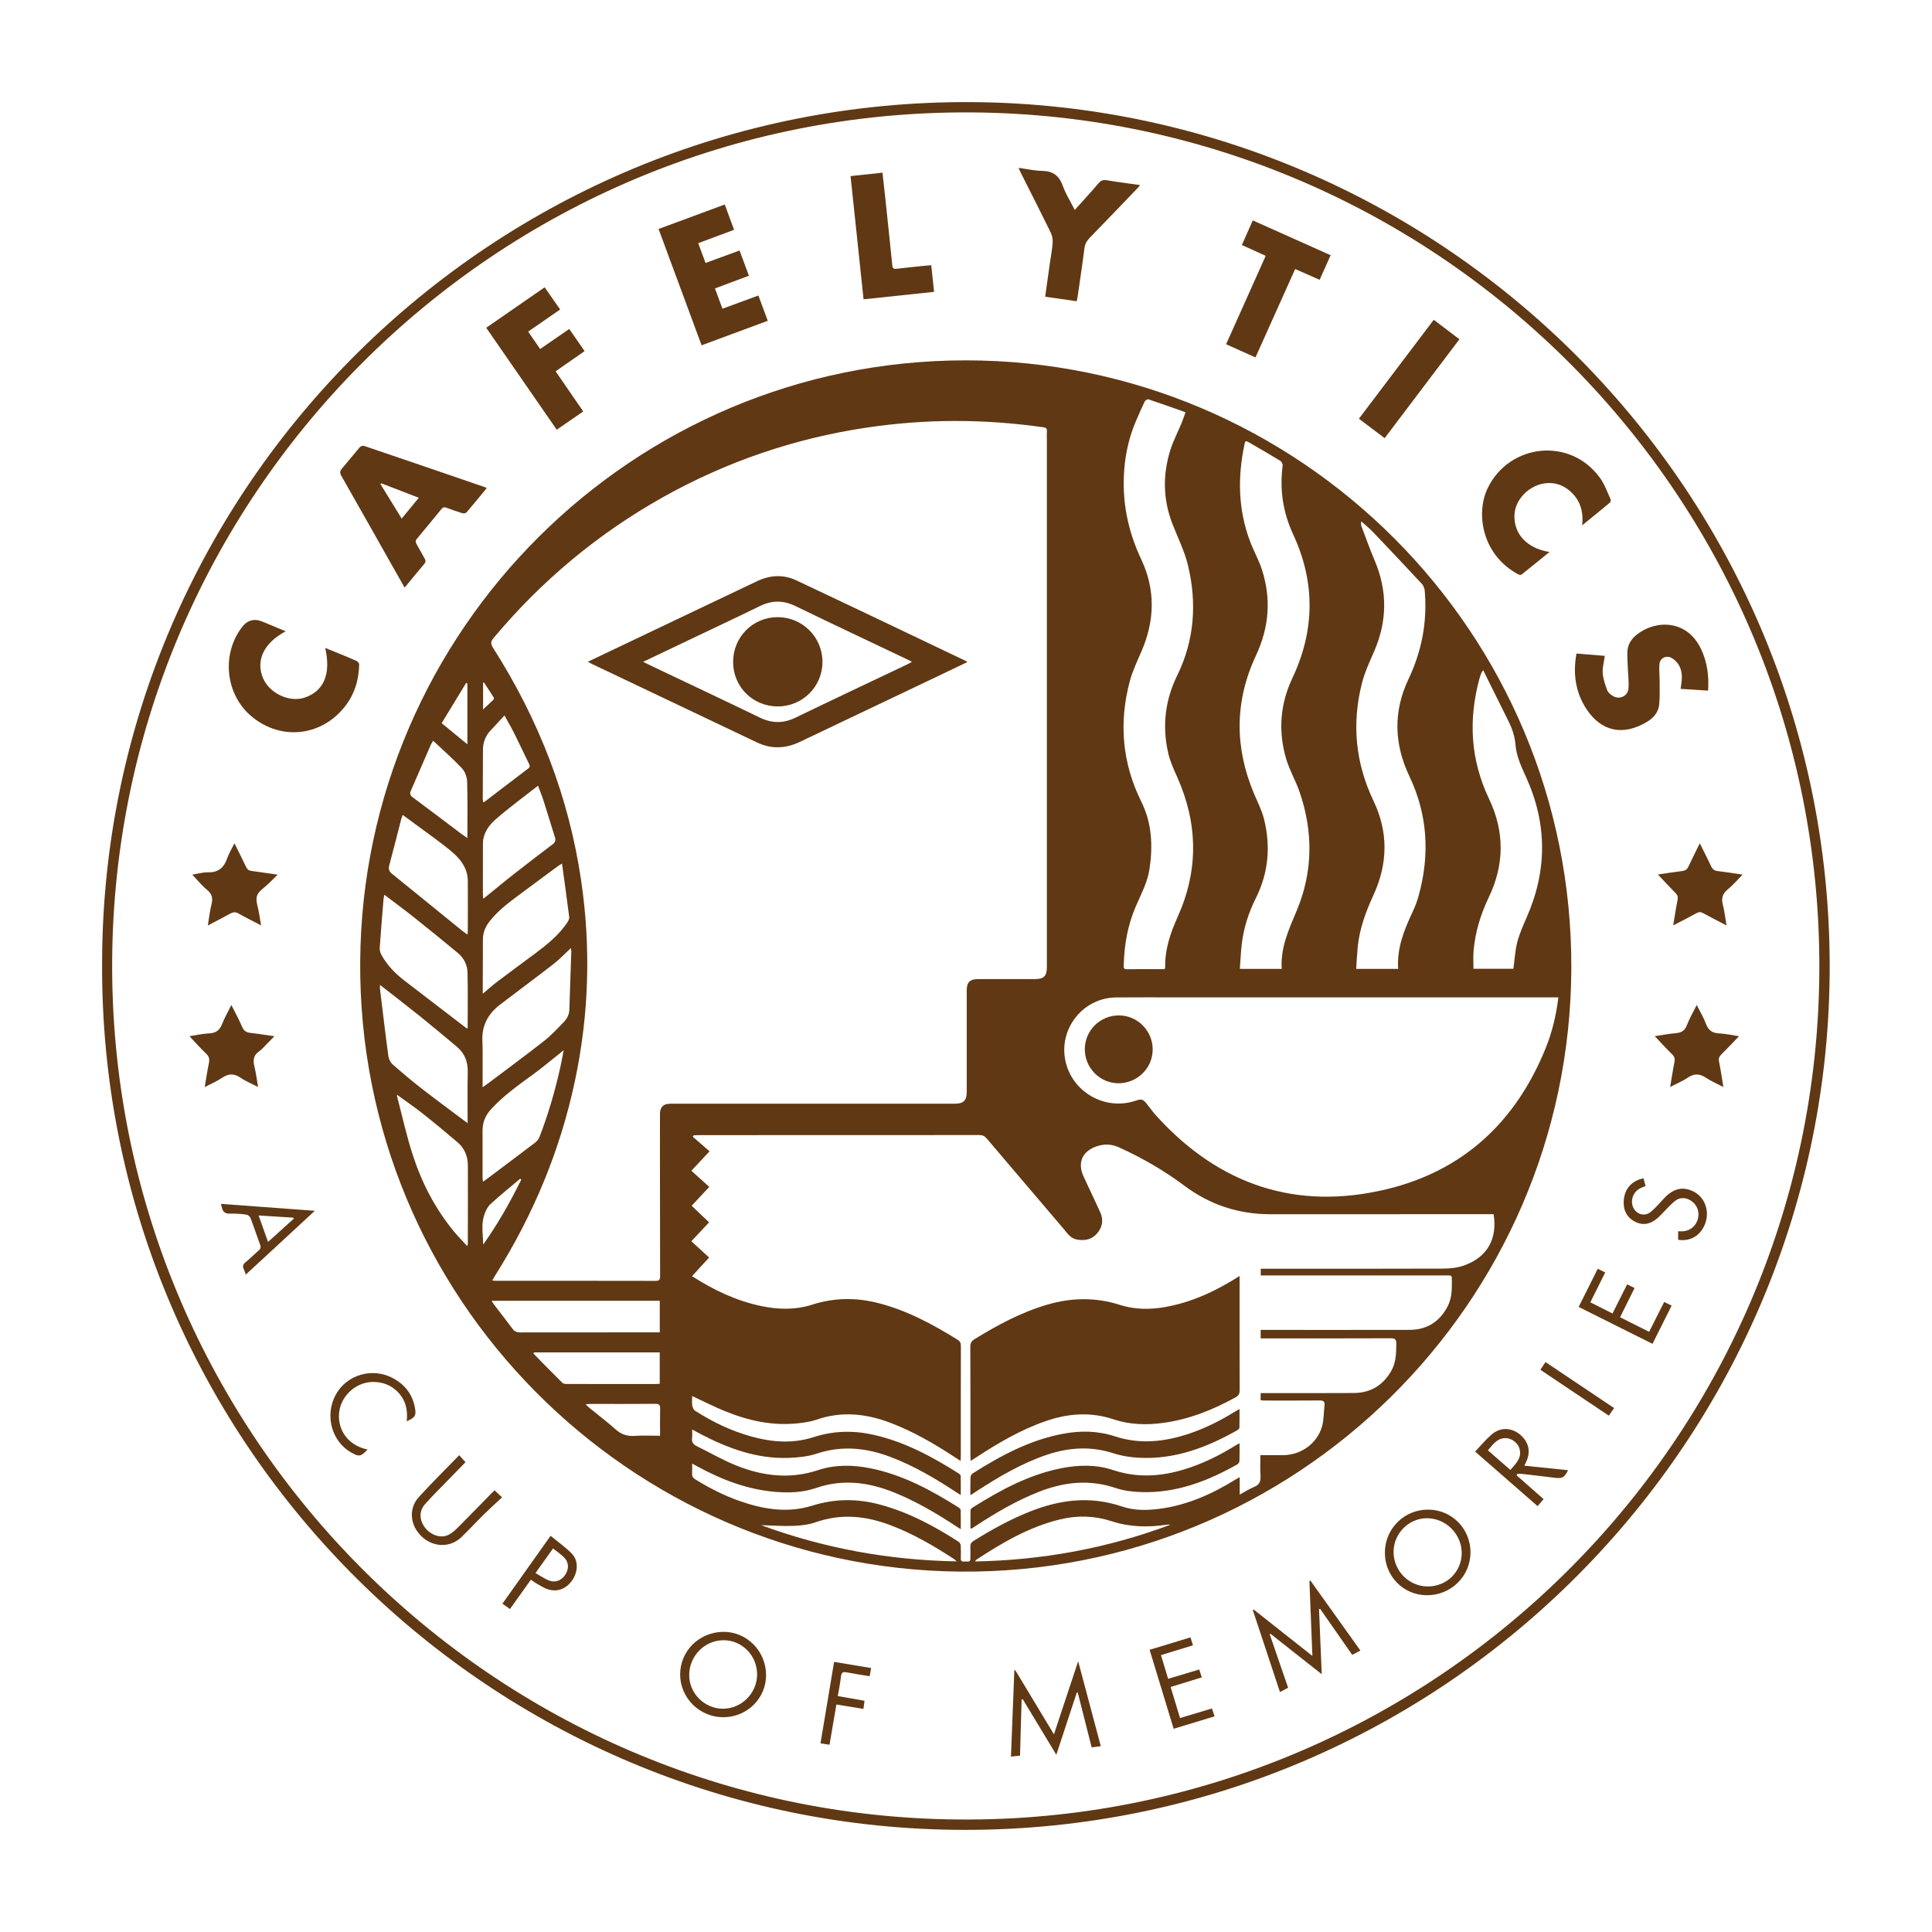 <svg width="48" height="48" viewBox="0 0 48 48" fill="none" xmlns="http://www.w3.org/2000/svg">
<g clip-path="url(#clip0_89_50703)">
<path d="M2.537 23.89C2.568 12.076 12.258 2.463 24.137 2.537C35.912 2.609 45.582 12.274 45.457 24.242C45.334 35.962 35.695 45.616 23.697 45.461C11.998 45.31 2.456 35.716 2.537 23.89ZM23.832 45.205C35.54 45.299 45.146 35.826 45.201 24.105C45.256 12.391 35.796 2.882 24.162 2.793C12.293 2.702 2.696 12.384 2.787 24.165C2.876 35.726 12.277 45.125 23.832 45.205Z" fill="#603813"/>
<path d="M23.998 8.953C32.284 8.955 39.075 15.703 39.039 24.068C39.004 32.401 32.17 39.121 23.851 39.046C15.635 38.971 8.893 32.234 8.949 23.893C9.004 15.662 15.717 8.951 23.998 8.953ZM12.229 31.814C12.27 31.817 12.294 31.821 12.318 31.821C13.641 31.821 14.965 31.82 16.288 31.823C16.385 31.823 16.401 31.788 16.4 31.702C16.397 30.679 16.397 29.656 16.396 28.634C16.396 28.311 16.396 27.989 16.397 27.666C16.397 27.54 16.46 27.45 16.568 27.43C16.625 27.42 16.685 27.421 16.743 27.421C19.071 27.421 21.399 27.421 23.727 27.421C23.938 27.421 24.018 27.34 24.018 27.128C24.017 26.288 24.017 25.449 24.018 24.609C24.018 24.402 24.097 24.325 24.304 24.325C24.773 24.324 25.242 24.325 25.712 24.325C25.934 24.325 26.009 24.249 26.009 24.029C26.009 19.663 26.009 15.297 26.009 10.931C26.009 10.858 26.005 10.784 26.01 10.711C26.014 10.645 25.988 10.625 25.924 10.616C24.459 10.406 22.995 10.405 21.532 10.624C19.734 10.892 18.041 11.471 16.456 12.361C14.844 13.267 13.45 14.433 12.263 15.851C12.182 15.947 12.192 16.005 12.254 16.102C13.383 17.874 14.131 19.791 14.438 21.874C14.683 23.537 14.634 25.192 14.288 26.836C13.922 28.572 13.251 30.183 12.306 31.683C12.281 31.722 12.259 31.762 12.229 31.814H12.229ZM17.196 34.684C17.196 34.767 17.188 34.845 17.199 34.919C17.207 34.966 17.232 35.026 17.269 35.05C17.7 35.326 18.158 35.547 18.652 35.685C19.169 35.831 19.69 35.874 20.211 35.706C20.702 35.547 21.197 35.534 21.698 35.646C22.471 35.819 23.156 36.188 23.818 36.607C23.84 36.621 23.867 36.649 23.868 36.671C23.872 36.823 23.87 36.975 23.87 37.144C23.822 37.114 23.791 37.096 23.761 37.076C23.25 36.739 22.724 36.428 22.149 36.207C21.54 35.972 20.927 35.904 20.291 36.115C20.069 36.189 19.823 36.213 19.588 36.221C18.807 36.247 18.098 35.988 17.417 35.634C17.35 35.598 17.283 35.562 17.196 35.515C17.196 35.599 17.203 35.664 17.194 35.727C17.181 35.826 17.221 35.885 17.307 35.927C17.635 36.088 17.953 36.275 18.292 36.41C18.951 36.673 19.625 36.757 20.321 36.526C20.742 36.386 21.18 36.391 21.615 36.477C22.424 36.638 23.134 37.023 23.822 37.456C23.843 37.469 23.867 37.498 23.868 37.521C23.872 37.673 23.87 37.825 23.87 37.993C23.821 37.962 23.788 37.942 23.755 37.92C23.264 37.597 22.76 37.3 22.214 37.08C21.579 36.824 20.939 36.74 20.273 36.969C19.951 37.08 19.612 37.093 19.273 37.066C18.58 37.01 17.947 36.769 17.343 36.442C17.3 36.418 17.256 36.395 17.196 36.362C17.196 36.46 17.2 36.533 17.195 36.605C17.19 36.676 17.215 36.718 17.277 36.756C17.627 36.972 17.992 37.159 18.381 37.294C18.97 37.499 19.569 37.599 20.181 37.407C20.743 37.23 21.305 37.23 21.87 37.383C22.576 37.573 23.209 37.914 23.819 38.306C23.846 38.323 23.867 38.368 23.869 38.402C23.875 38.508 23.874 38.614 23.871 38.721C23.868 38.812 23.932 38.797 23.984 38.794C24.036 38.791 24.111 38.823 24.109 38.722C24.108 38.627 24.113 38.531 24.108 38.436C24.104 38.367 24.126 38.323 24.187 38.284C24.632 38.006 25.09 37.753 25.578 37.558C26.329 37.258 27.088 37.161 27.874 37.428C28.173 37.53 28.488 37.527 28.8 37.487C29.485 37.399 30.101 37.126 30.684 36.766C30.716 36.746 30.749 36.728 30.8 36.699V37.133C30.931 37.062 31.041 36.99 31.161 36.941C31.293 36.887 31.325 36.8 31.317 36.668C31.305 36.498 31.314 36.327 31.314 36.153C31.515 36.153 31.698 36.154 31.881 36.153C32.32 36.149 32.718 35.87 32.843 35.449C32.893 35.281 32.885 35.096 32.907 34.919C32.918 34.822 32.882 34.793 32.785 34.794C32.33 34.799 31.876 34.796 31.421 34.796C31.389 34.796 31.357 34.792 31.32 34.789V34.611C31.368 34.611 31.411 34.611 31.454 34.611C32.18 34.611 32.906 34.613 33.632 34.609C34.048 34.607 34.361 34.42 34.567 34.057C34.685 33.848 34.689 33.617 34.691 33.385C34.692 33.281 34.665 33.249 34.558 33.249C33.52 33.253 32.483 33.252 31.445 33.252C31.406 33.252 31.366 33.252 31.321 33.252V33.041H31.502C32.675 33.041 33.847 33.043 35.021 33.04C35.453 33.039 35.768 32.837 35.967 32.455C36.064 32.267 36.074 32.062 36.071 31.855C36.067 31.669 36.089 31.688 35.907 31.688C34.427 31.688 32.946 31.688 31.465 31.688C31.419 31.688 31.372 31.688 31.323 31.688V31.521C31.373 31.521 31.413 31.521 31.453 31.521C32.927 31.521 34.4 31.524 35.874 31.518C36.043 31.517 36.222 31.495 36.38 31.438C36.98 31.221 37.202 30.747 37.108 30.166H36.958C35.158 30.166 33.358 30.165 31.558 30.167C30.769 30.167 30.061 29.933 29.428 29.46C28.922 29.082 28.378 28.767 27.801 28.506C27.618 28.424 27.448 28.416 27.259 28.476C26.893 28.593 26.759 28.882 26.922 29.232C27.059 29.528 27.2 29.822 27.335 30.118C27.421 30.307 27.39 30.487 27.258 30.642C27.128 30.795 26.957 30.831 26.76 30.797C26.595 30.767 26.521 30.643 26.427 30.532C25.791 29.784 25.152 29.038 24.518 28.289C24.465 28.227 24.414 28.2 24.332 28.2C22.005 28.202 19.677 28.202 17.349 28.202C17.311 28.202 17.273 28.206 17.234 28.207C17.227 28.219 17.22 28.231 17.212 28.242C17.35 28.362 17.487 28.481 17.629 28.604C17.471 28.773 17.335 28.919 17.177 29.087C17.329 29.224 17.473 29.354 17.622 29.488C17.472 29.649 17.336 29.795 17.184 29.957C17.331 30.097 17.471 30.23 17.617 30.369C17.471 30.524 17.334 30.67 17.176 30.839C17.326 30.976 17.471 31.108 17.618 31.243C17.47 31.404 17.335 31.551 17.193 31.706C17.728 32.049 18.28 32.312 18.89 32.444C19.323 32.537 19.756 32.55 20.182 32.413C20.714 32.242 21.247 32.234 21.786 32.366C22.511 32.544 23.157 32.893 23.786 33.282C23.849 33.321 23.873 33.363 23.873 33.438C23.87 34.355 23.871 35.271 23.871 36.188C23.871 36.219 23.868 36.251 23.865 36.296C23.816 36.264 23.776 36.24 23.738 36.214C23.226 35.877 22.698 35.568 22.123 35.35C21.519 35.121 20.91 35.054 20.285 35.272C20.145 35.32 19.993 35.342 19.845 35.359C19.206 35.433 18.597 35.299 18.01 35.059C17.74 34.949 17.479 34.815 17.196 34.684V34.684ZM38.718 24.78C38.656 24.78 38.609 24.78 38.562 24.78C35.483 24.78 32.404 24.78 29.324 24.78C28.793 24.78 28.261 24.776 27.73 24.781C26.926 24.788 26.319 25.528 26.462 26.317C26.609 27.123 27.453 27.613 28.229 27.342C28.358 27.297 28.405 27.314 28.49 27.424C28.573 27.532 28.654 27.641 28.746 27.741C30.296 29.439 32.206 30.083 34.441 29.548C36.358 29.09 37.663 27.867 38.401 26.043C38.563 25.645 38.662 25.228 38.718 24.78L38.718 24.78ZM28.938 24.078C28.944 24.049 28.949 24.035 28.949 24.021C28.941 23.574 29.084 23.167 29.265 22.765C29.779 21.616 29.762 20.465 29.252 19.317C29.165 19.12 29.072 18.921 29.024 18.712C28.872 18.044 28.943 17.401 29.249 16.778C29.678 15.904 29.739 14.98 29.515 14.045C29.43 13.689 29.258 13.353 29.126 13.008C28.893 12.404 28.885 11.791 29.078 11.178C29.151 10.949 29.264 10.732 29.357 10.509C29.391 10.427 29.418 10.341 29.454 10.242C29.136 10.13 28.833 10.021 28.528 9.92C28.506 9.913 28.452 9.95 28.438 9.978C28.363 10.133 28.296 10.292 28.227 10.45C28.061 10.833 27.968 11.233 27.933 11.649C27.868 12.439 28.016 13.182 28.355 13.9C28.707 14.646 28.691 15.408 28.366 16.167C28.259 16.415 28.14 16.663 28.07 16.922C27.795 17.953 27.878 18.954 28.355 19.916C28.62 20.45 28.645 21.014 28.559 21.591C28.51 21.922 28.35 22.214 28.22 22.516C28.018 22.984 27.93 23.475 27.919 23.981C27.917 24.029 27.91 24.079 27.985 24.079C28.3 24.078 28.615 24.078 28.938 24.078V24.078ZM31.844 24.072C31.809 23.539 32.024 23.086 32.218 22.621C32.622 21.653 32.627 20.666 32.289 19.679C32.194 19.399 32.038 19.138 31.955 18.856C31.753 18.17 31.801 17.498 32.11 16.845C32.669 15.661 32.68 14.464 32.129 13.278C31.873 12.726 31.79 12.163 31.867 11.567C31.872 11.529 31.84 11.468 31.807 11.448C31.551 11.291 31.29 11.142 31.031 10.991C31.007 10.977 30.979 10.969 30.957 10.959C30.945 10.97 30.937 10.974 30.935 10.98C30.93 10.994 30.927 11.008 30.923 11.022C30.744 11.849 30.758 12.666 31.063 13.465C31.153 13.701 31.28 13.924 31.356 14.164C31.587 14.889 31.529 15.594 31.203 16.289C30.673 17.42 30.671 18.567 31.155 19.717C31.243 19.926 31.35 20.131 31.404 20.349C31.573 21.026 31.516 21.685 31.2 22.316C31.021 22.675 30.898 23.055 30.851 23.456C30.828 23.658 30.819 23.861 30.803 24.072H31.844L31.844 24.072ZM34.737 24.072C34.702 23.549 34.889 23.096 35.099 22.649C35.158 22.523 35.208 22.392 35.245 22.258C35.527 21.239 35.473 20.244 35.014 19.281C34.634 18.482 34.613 17.674 34.993 16.874C35.325 16.174 35.464 15.446 35.397 14.676C35.392 14.619 35.368 14.552 35.33 14.511C34.927 14.077 34.519 13.645 34.11 13.216C34.02 13.123 33.918 13.04 33.821 12.953C33.809 13.002 33.813 13.042 33.826 13.077C33.931 13.354 34.029 13.634 34.145 13.906C34.474 14.669 34.47 15.426 34.139 16.186C34.027 16.444 33.905 16.703 33.837 16.974C33.581 17.983 33.675 18.959 34.128 19.906C34.495 20.674 34.481 21.458 34.126 22.232C33.935 22.647 33.777 23.071 33.732 23.528C33.714 23.708 33.706 23.889 33.694 24.072H34.737ZM36.85 16.653C36.822 16.689 36.812 16.697 36.809 16.706C36.79 16.758 36.77 16.809 36.756 16.862C36.477 17.887 36.535 18.883 36.996 19.85C37.384 20.665 37.378 21.483 36.987 22.297C36.784 22.721 36.649 23.164 36.61 23.633C36.598 23.777 36.608 23.923 36.608 24.069H37.599C37.631 23.842 37.642 23.62 37.696 23.409C37.751 23.198 37.841 22.994 37.929 22.794C38.443 21.628 38.442 20.465 37.914 19.305C37.797 19.048 37.675 18.789 37.652 18.505C37.636 18.298 37.573 18.112 37.484 17.93C37.276 17.511 37.068 17.092 36.85 16.652V16.653ZM11.991 27.011C12.04 26.977 12.067 26.96 12.093 26.941C12.57 26.582 13.051 26.228 13.52 25.86C13.697 25.721 13.852 25.553 14.009 25.39C14.091 25.306 14.143 25.202 14.146 25.076C14.16 24.598 14.178 24.118 14.194 23.639C14.195 23.613 14.188 23.586 14.184 23.553C14.037 23.69 13.907 23.831 13.758 23.946C13.316 24.29 12.865 24.621 12.421 24.962C12.127 25.188 11.966 25.479 11.985 25.861C11.996 26.106 11.989 26.352 11.99 26.597C11.991 26.728 11.99 26.858 11.99 27.011L11.991 27.011ZM11.619 25.554C11.619 25.081 11.627 24.62 11.615 24.16C11.61 23.973 11.525 23.802 11.378 23.679C11.021 23.383 10.661 23.089 10.297 22.8C10.055 22.607 9.805 22.424 9.549 22.23C9.542 22.27 9.531 22.307 9.528 22.346C9.495 22.747 9.462 23.148 9.434 23.549C9.43 23.607 9.449 23.673 9.477 23.724C9.617 23.978 9.815 24.183 10.043 24.359C10.553 24.752 11.065 25.143 11.576 25.535C11.584 25.541 11.595 25.543 11.619 25.554ZM11.618 27.906C11.618 27.481 11.612 27.056 11.621 26.632C11.626 26.375 11.542 26.166 11.347 26.003C11.044 25.749 10.741 25.495 10.433 25.247C10.107 24.985 9.774 24.73 9.44 24.469C9.44 24.503 9.436 24.539 9.441 24.573C9.509 25.129 9.574 25.685 9.649 26.239C9.659 26.312 9.701 26.397 9.756 26.445C9.992 26.653 10.233 26.856 10.481 27.049C10.853 27.337 11.232 27.616 11.619 27.906H11.618ZM13.963 21.455C13.904 21.492 13.876 21.508 13.85 21.527C13.52 21.771 13.19 22.014 12.862 22.259C12.609 22.448 12.36 22.639 12.163 22.891C12.054 23.03 11.996 23.178 11.997 23.355C11.998 23.732 11.995 24.109 11.994 24.486C11.994 24.546 11.994 24.607 11.994 24.69C12.126 24.578 12.231 24.483 12.344 24.398C12.662 24.157 12.984 23.921 13.304 23.683C13.595 23.466 13.877 23.237 14.085 22.933C14.114 22.891 14.147 22.833 14.142 22.787C14.088 22.351 14.026 21.917 13.963 21.455L13.963 21.455ZM11.616 23.22C11.62 23.169 11.623 23.148 11.623 23.126C11.624 22.713 11.625 22.299 11.623 21.885C11.623 21.827 11.616 21.768 11.602 21.711C11.539 21.447 11.357 21.265 11.156 21.103C10.932 20.921 10.695 20.754 10.463 20.582C10.314 20.471 10.164 20.363 10.006 20.247C9.989 20.293 9.976 20.322 9.968 20.353C9.869 20.735 9.773 21.118 9.671 21.5C9.647 21.589 9.664 21.648 9.738 21.708C10.322 22.179 10.903 22.654 11.485 23.126C11.521 23.155 11.56 23.18 11.616 23.22H11.616ZM12.214 32.317C12.239 32.357 12.254 32.385 12.273 32.41C12.426 32.611 12.583 32.81 12.733 33.013C12.785 33.082 12.843 33.105 12.928 33.104C14.042 33.102 15.156 33.102 16.271 33.102C16.31 33.102 16.349 33.102 16.392 33.102V32.317H12.214H12.214ZM9.863 27.198C9.866 27.229 9.865 27.243 9.869 27.256C9.997 27.741 10.103 28.232 10.259 28.707C10.483 29.394 10.814 30.031 11.275 30.592C11.375 30.715 11.488 30.826 11.611 30.961C11.619 30.913 11.623 30.9 11.623 30.887C11.624 30.242 11.628 29.597 11.624 28.952C11.623 28.727 11.54 28.526 11.366 28.378C11.079 28.134 10.789 27.893 10.493 27.659C10.293 27.501 10.081 27.357 9.863 27.198H9.863ZM14.005 26.091C13.961 26.127 13.943 26.142 13.923 26.158C13.703 26.333 13.487 26.515 13.26 26.682C12.89 26.952 12.516 27.214 12.203 27.555C12.059 27.712 11.989 27.882 11.989 28.089C11.989 28.481 11.989 28.874 11.989 29.266C11.989 29.293 11.995 29.32 11.999 29.361C12.041 29.331 12.07 29.311 12.099 29.289C12.497 28.99 12.897 28.692 13.293 28.39C13.339 28.355 13.382 28.302 13.403 28.249C13.623 27.68 13.792 27.097 13.924 26.502C13.952 26.376 13.974 26.248 14.005 26.091L14.005 26.091ZM12.005 22.327C12.029 22.311 12.041 22.304 12.051 22.296C12.299 22.095 12.543 21.891 12.794 21.695C13.105 21.451 13.42 21.212 13.735 20.973C13.795 20.927 13.811 20.875 13.787 20.802C13.693 20.505 13.605 20.207 13.51 19.911C13.471 19.787 13.421 19.667 13.367 19.521C13.006 19.804 12.654 20.061 12.326 20.346C12.145 20.503 11.997 20.702 11.998 20.969C11.999 21.383 11.997 21.797 11.997 22.211C11.997 22.246 12.002 22.281 12.005 22.327L12.005 22.327ZM24.229 38.794C25.905 38.762 27.518 38.466 29.076 37.882C29.042 37.874 29.01 37.877 28.978 37.882C28.519 37.95 28.064 37.94 27.62 37.795C27.197 37.657 26.772 37.644 26.342 37.748C25.57 37.933 24.899 38.329 24.245 38.758C24.241 38.761 24.239 38.77 24.229 38.794ZM18.909 37.892C20.468 38.465 22.078 38.762 23.767 38.792C23.734 38.761 23.725 38.75 23.714 38.742C23.208 38.409 22.687 38.106 22.118 37.891C21.51 37.661 20.899 37.6 20.27 37.818C20.097 37.879 19.905 37.904 19.72 37.91C19.451 37.92 19.181 37.9 18.909 37.892H18.909ZM13.269 33.6C13.263 33.609 13.257 33.618 13.251 33.627C13.491 33.871 13.73 34.117 13.974 34.358C14 34.383 14.056 34.385 14.097 34.385C14.822 34.387 15.547 34.386 16.272 34.386C16.311 34.386 16.35 34.382 16.391 34.379V33.6H13.269V33.6ZM10.762 18.404C10.734 18.452 10.714 18.478 10.702 18.507C10.537 18.886 10.374 19.267 10.207 19.645C10.175 19.719 10.189 19.761 10.254 19.809C10.655 20.106 11.051 20.407 11.449 20.707C11.5 20.745 11.554 20.781 11.612 20.822C11.612 20.342 11.62 19.878 11.606 19.414C11.602 19.302 11.551 19.166 11.474 19.085C11.252 18.849 11.007 18.635 10.762 18.404H10.762ZM12.534 17.776C12.407 17.913 12.293 18.035 12.179 18.158C12.057 18.291 12 18.45 11.999 18.628C11.996 19.038 11.995 19.448 11.994 19.858C11.994 19.881 12.002 19.905 12.007 19.934C12.029 19.923 12.043 19.917 12.054 19.909C12.409 19.638 12.763 19.366 13.119 19.097C13.17 19.059 13.167 19.026 13.143 18.976C13.019 18.724 12.9 18.468 12.774 18.216C12.703 18.073 12.621 17.935 12.534 17.776V17.776ZM16.399 35.671C16.399 35.439 16.395 35.221 16.401 35.003C16.404 34.909 16.379 34.877 16.28 34.878C15.742 34.883 15.204 34.88 14.667 34.88C14.636 34.88 14.605 34.885 14.549 34.889C14.595 34.932 14.622 34.96 14.652 34.985C14.867 35.16 15.089 35.329 15.296 35.514C15.437 35.64 15.587 35.687 15.773 35.674C15.976 35.66 16.181 35.671 16.399 35.671H16.399ZM11.612 16.981C11.602 16.976 11.592 16.971 11.582 16.966C11.381 17.297 11.179 17.629 10.973 17.967C11.188 18.144 11.391 18.31 11.612 18.492V16.981V16.981ZM12.95 29.308C12.942 29.299 12.934 29.291 12.926 29.283C12.679 29.492 12.426 29.696 12.187 29.914C12.117 29.976 12.071 30.074 12.038 30.165C11.947 30.41 12.001 30.666 12.005 30.921C12.368 30.408 12.676 29.867 12.95 29.308H12.95ZM12.002 17.625C12.098 17.536 12.178 17.464 12.254 17.389C12.267 17.377 12.276 17.344 12.268 17.332C12.189 17.205 12.105 17.08 12.023 16.954C12.016 16.957 12.009 16.961 12.002 16.964V17.625L12.002 17.625Z" fill="#603813"/>
<path d="M12.09 12.13C11.924 12.331 11.76 12.533 11.591 12.73C11.572 12.751 11.519 12.76 11.489 12.751C11.356 12.711 11.224 12.665 11.095 12.615C11.037 12.592 11.002 12.604 10.964 12.651C10.765 12.896 10.565 13.139 10.362 13.38C10.322 13.427 10.318 13.464 10.349 13.516C10.417 13.633 10.479 13.754 10.547 13.871C10.579 13.924 10.582 13.963 10.537 14.015C10.376 14.203 10.22 14.396 10.053 14.599C9.947 14.411 9.848 14.237 9.749 14.063C9.327 13.316 8.907 12.57 8.482 11.825C8.437 11.748 8.443 11.701 8.5 11.636C8.649 11.464 8.789 11.285 8.937 11.113C8.959 11.088 9.015 11.068 9.044 11.078C10.05 11.418 11.054 11.763 12.058 12.107C12.068 12.11 12.075 12.119 12.09 12.129V12.13ZM9.472 12.007C9.466 12.014 9.459 12.021 9.453 12.028C9.626 12.309 9.799 12.591 9.98 12.884C10.125 12.707 10.261 12.543 10.405 12.367C10.083 12.242 9.778 12.125 9.472 12.007Z" fill="#603813"/>
<path d="M39.166 16.237C39.412 16.257 39.644 16.276 39.871 16.295C39.851 16.446 39.81 16.584 39.819 16.72C39.83 16.865 39.878 17.01 39.93 17.148C39.952 17.207 40.017 17.258 40.074 17.293C40.234 17.389 40.439 17.298 40.458 17.113C40.473 16.962 40.452 16.807 40.446 16.654C40.441 16.5 40.426 16.347 40.432 16.194C40.439 16.02 40.525 15.879 40.66 15.771C41.12 15.401 41.904 15.379 42.259 16.119C42.415 16.442 42.461 16.787 42.437 17.158C42.206 17.143 41.985 17.129 41.754 17.115C41.76 17.071 41.765 17.04 41.769 17.008C41.795 16.838 41.798 16.668 41.707 16.517C41.664 16.446 41.594 16.38 41.521 16.341C41.398 16.277 41.251 16.345 41.232 16.481C41.213 16.623 41.234 16.771 41.233 16.916C41.232 17.116 41.243 17.318 41.221 17.516C41.2 17.695 41.085 17.832 40.932 17.926C40.327 18.297 39.779 18.175 39.411 17.61C39.139 17.193 39.079 16.735 39.166 16.238V16.237Z" fill="#603813"/>
<path d="M19.075 7.97C18.526 8.173 17.985 8.374 17.431 8.579C17.074 7.614 16.72 6.658 16.362 5.689C16.912 5.486 17.453 5.286 18.006 5.081C18.084 5.293 18.16 5.497 18.238 5.709C17.939 5.821 17.648 5.93 17.347 6.042C17.408 6.208 17.466 6.365 17.529 6.533C17.812 6.429 18.089 6.328 18.374 6.224C18.451 6.432 18.526 6.633 18.607 6.85C18.324 6.956 18.049 7.059 17.763 7.166C17.826 7.336 17.885 7.496 17.949 7.67C18.248 7.561 18.538 7.454 18.842 7.342C18.92 7.553 18.996 7.757 19.075 7.97V7.97Z" fill="#603813"/>
<path d="M38.497 13.714C38.255 13.91 38.032 14.093 37.806 14.272C37.79 14.285 37.751 14.285 37.731 14.275C36.818 13.794 36.656 12.753 36.964 12.122C37.498 11.027 39.009 10.842 39.757 11.881C39.868 12.036 39.932 12.225 40.013 12.4C40.023 12.422 40.018 12.47 40.001 12.484C39.78 12.669 39.556 12.851 39.308 13.052C39.349 12.679 39.243 12.386 38.965 12.167C38.809 12.044 38.63 11.989 38.431 12.003C38.013 12.032 37.641 12.397 37.626 12.795C37.607 13.267 37.938 13.625 38.497 13.714V13.714Z" fill="#603813"/>
<path d="M7.097 15.685C6.556 15.971 6.349 16.408 6.534 16.847C6.692 17.221 7.181 17.455 7.556 17.336C8.043 17.18 8.229 16.751 8.08 16.098C8.178 16.137 8.266 16.173 8.354 16.209C8.52 16.277 8.687 16.344 8.851 16.417C8.883 16.432 8.924 16.476 8.924 16.506C8.914 16.913 8.8 17.282 8.532 17.599C7.948 18.293 6.992 18.391 6.281 17.825C5.611 17.292 5.486 16.285 6.004 15.591C6.142 15.406 6.316 15.358 6.526 15.446C6.711 15.524 6.897 15.601 7.097 15.684V15.685Z" fill="#603813"/>
<path d="M26.702 5.216C26.908 4.987 27.104 4.775 27.291 4.555C27.35 4.487 27.404 4.462 27.496 4.478C27.767 4.524 28.039 4.557 28.325 4.598C28.3 4.629 28.284 4.652 28.265 4.671C27.867 5.086 27.47 5.501 27.069 5.913C26.997 5.988 26.956 6.065 26.942 6.17C26.892 6.569 26.831 6.967 26.774 7.366C26.769 7.401 26.761 7.436 26.751 7.484C26.488 7.447 26.233 7.41 25.967 7.372C26.006 7.091 26.044 6.82 26.082 6.549C26.107 6.379 26.14 6.209 26.153 6.038C26.159 5.956 26.145 5.862 26.11 5.789C25.864 5.285 25.61 4.787 25.358 4.286C25.342 4.254 25.328 4.221 25.306 4.17C25.511 4.198 25.702 4.243 25.892 4.245C26.161 4.25 26.315 4.364 26.405 4.618C26.477 4.819 26.595 5.004 26.702 5.216L26.702 5.216Z" fill="#603813"/>
<path d="M14.491 10.222C14.265 10.377 14.055 10.522 13.832 10.676C13.248 9.831 12.668 8.992 12.08 8.143C12.566 7.807 13.043 7.476 13.532 7.138C13.66 7.321 13.784 7.5 13.916 7.689C13.65 7.873 13.39 8.053 13.122 8.239C13.223 8.385 13.318 8.523 13.42 8.671C13.662 8.504 13.899 8.341 14.143 8.173C14.271 8.358 14.393 8.535 14.524 8.723C14.286 8.889 14.05 9.053 13.804 9.225C14.033 9.558 14.258 9.885 14.49 10.222L14.491 10.222Z" fill="#603813"/>
<path d="M31.192 8.88C30.943 8.768 30.707 8.663 30.462 8.553C30.791 7.818 31.116 7.091 31.446 6.356C31.247 6.265 31.058 6.18 30.854 6.087C30.944 5.884 31.032 5.686 31.125 5.476C31.773 5.766 32.413 6.052 33.059 6.341C32.967 6.547 32.88 6.743 32.786 6.952C32.585 6.864 32.39 6.777 32.178 6.684C31.849 7.415 31.524 8.14 31.192 8.88L31.192 8.88Z" fill="#603813"/>
<path d="M23.136 6.59C23.161 6.818 23.183 7.028 23.207 7.251C22.622 7.313 22.045 7.374 21.455 7.436C21.347 6.413 21.24 5.402 21.132 4.375C21.398 4.347 21.654 4.319 21.925 4.29C21.948 4.502 21.972 4.708 21.994 4.914C22.053 5.475 22.113 6.035 22.169 6.596C22.177 6.672 22.207 6.686 22.275 6.678C22.493 6.652 22.712 6.629 22.93 6.607C22.995 6.6 23.06 6.596 23.137 6.59L23.136 6.59Z" fill="#603813"/>
<path d="M35.621 7.945C35.84 8.112 36.047 8.268 36.259 8.429C35.638 9.25 35.023 10.063 34.401 10.886C34.186 10.723 33.978 10.566 33.762 10.403C34.383 9.582 34.998 8.769 35.621 7.945Z" fill="#603813"/>
<path d="M5.825 20.952C5.927 21.159 6.024 21.346 6.113 21.537C6.143 21.603 6.185 21.63 6.252 21.639C6.459 21.666 6.665 21.697 6.897 21.731C6.845 21.783 6.806 21.823 6.767 21.861C6.73 21.897 6.692 21.931 6.656 21.967C6.56 22.063 6.417 22.145 6.384 22.259C6.347 22.383 6.412 22.538 6.434 22.678C6.449 22.775 6.467 22.871 6.487 22.991C6.288 22.887 6.105 22.799 5.929 22.697C5.851 22.652 5.792 22.658 5.718 22.699C5.543 22.797 5.364 22.887 5.164 22.993C5.195 22.804 5.213 22.634 5.254 22.47C5.293 22.319 5.27 22.212 5.144 22.108C5.012 22 4.904 21.863 4.778 21.731C4.907 21.71 5.041 21.669 5.174 21.672C5.43 21.678 5.564 21.553 5.644 21.326C5.687 21.203 5.757 21.089 5.824 20.952L5.825 20.952Z" fill="#603813"/>
<path d="M42.895 22.993C42.687 22.884 42.499 22.788 42.313 22.686C42.256 22.655 42.211 22.653 42.152 22.686C41.967 22.788 41.778 22.883 41.57 22.991C41.608 22.766 41.638 22.56 41.679 22.357C41.693 22.283 41.676 22.236 41.624 22.183C41.477 22.036 41.337 21.882 41.191 21.727C41.383 21.699 41.587 21.665 41.791 21.641C41.869 21.632 41.915 21.602 41.948 21.53C42.035 21.343 42.13 21.158 42.231 20.952C42.331 21.154 42.426 21.335 42.511 21.52C42.548 21.6 42.597 21.634 42.684 21.643C42.883 21.665 43.081 21.699 43.294 21.73C43.168 21.858 43.06 21.987 42.931 22.092C42.799 22.2 42.759 22.314 42.804 22.48C42.846 22.638 42.862 22.803 42.895 22.993L42.895 22.993Z" fill="#603813"/>
<path d="M5.086 27.009C5.122 26.797 5.151 26.602 5.191 26.409C5.21 26.314 5.196 26.248 5.121 26.177C4.978 26.043 4.848 25.893 4.707 25.744C4.868 25.72 5.035 25.681 5.204 25.673C5.369 25.665 5.458 25.593 5.517 25.444C5.578 25.288 5.662 25.142 5.748 24.968C5.845 25.162 5.939 25.333 6.016 25.512C6.059 25.614 6.123 25.652 6.228 25.663C6.416 25.683 6.603 25.715 6.818 25.745C6.742 25.822 6.683 25.883 6.623 25.943C6.561 26.005 6.504 26.076 6.433 26.125C6.291 26.222 6.284 26.345 6.321 26.496C6.36 26.655 6.379 26.819 6.412 27.006C6.255 26.925 6.108 26.866 5.982 26.779C5.819 26.667 5.679 26.667 5.516 26.779C5.387 26.867 5.24 26.927 5.086 27.008L5.086 27.009Z" fill="#603813"/>
<path d="M41.494 27.006C41.532 26.784 41.562 26.582 41.602 26.383C41.618 26.302 41.6 26.249 41.54 26.191C41.394 26.048 41.258 25.896 41.112 25.743C41.282 25.718 41.457 25.685 41.634 25.669C41.77 25.657 41.857 25.611 41.909 25.473C41.972 25.306 42.065 25.151 42.155 24.969C42.239 25.138 42.327 25.284 42.386 25.441C42.445 25.599 42.541 25.665 42.707 25.674C42.874 25.682 43.038 25.72 43.205 25.745C43.056 25.899 42.916 26.05 42.769 26.194C42.713 26.249 42.693 26.297 42.709 26.376C42.75 26.576 42.779 26.778 42.817 27.007C42.658 26.924 42.513 26.863 42.385 26.777C42.226 26.67 42.089 26.667 41.929 26.776C41.8 26.863 41.653 26.923 41.494 27.006L41.494 27.006Z" fill="#603813"/>
<path d="M25.117 43.642C25.146 42.916 25.173 42.208 25.201 41.501C25.209 41.499 25.216 41.497 25.224 41.495C25.539 42.017 25.853 42.539 26.185 43.089C26.388 42.476 26.583 41.89 26.787 41.274C26.978 41.993 27.162 42.681 27.349 43.383C27.27 43.394 27.2 43.403 27.122 43.413C27.005 42.953 26.891 42.503 26.777 42.053C26.769 42.052 26.761 42.051 26.753 42.05C26.586 42.559 26.418 43.069 26.244 43.597C25.958 43.124 25.684 42.671 25.411 42.218C25.401 42.219 25.392 42.22 25.382 42.221C25.369 42.684 25.356 43.148 25.342 43.619C25.268 43.626 25.203 43.633 25.118 43.642L25.117 43.642Z" fill="#603813"/>
<path d="M32.838 41.595C32.402 41.251 31.984 40.921 31.565 40.591C31.559 40.596 31.552 40.599 31.546 40.604C31.697 41.044 31.849 41.484 32.003 41.932C31.938 41.966 31.877 41.998 31.8 42.038C31.573 41.352 31.35 40.677 31.126 40.002C31.132 39.997 31.139 39.992 31.145 39.987C31.624 40.365 32.103 40.744 32.606 41.141C32.581 40.5 32.556 39.891 32.532 39.282C32.541 39.277 32.549 39.273 32.557 39.269C32.969 39.846 33.381 40.422 33.799 41.008C33.728 41.045 33.667 41.077 33.595 41.114C33.328 40.731 33.064 40.352 32.799 39.972C32.79 39.974 32.78 39.977 32.771 39.979C32.793 40.509 32.815 41.039 32.838 41.595L32.838 41.595Z" fill="#603813"/>
<path d="M19.033 41.619C19.033 42.198 18.558 42.664 17.968 42.664C17.383 42.664 16.901 42.187 16.898 41.606C16.896 41.018 17.371 40.547 17.972 40.543C18.556 40.539 19.033 41.022 19.033 41.619H19.033ZM17.962 42.453C18.424 42.452 18.808 42.068 18.81 41.604C18.812 41.132 18.435 40.747 17.973 40.751C17.506 40.754 17.127 41.138 17.123 41.612C17.118 42.068 17.504 42.454 17.962 42.453Z" fill="#603813"/>
<path d="M35.441 39.633C34.856 39.626 34.398 39.15 34.407 38.561C34.416 37.971 34.892 37.505 35.481 37.506C36.07 37.507 36.539 37.984 36.534 38.576C36.529 39.169 36.042 39.64 35.441 39.633ZM35.472 39.415C35.944 39.416 36.315 39.05 36.316 38.584C36.316 38.115 35.923 37.721 35.454 37.72C35.001 37.718 34.624 38.098 34.623 38.556C34.623 39.028 35.004 39.414 35.472 39.415Z" fill="#603813"/>
<path d="M38.35 37.245C38.299 37.305 38.255 37.357 38.201 37.419C37.685 36.968 37.174 36.522 36.649 36.064C36.789 35.917 36.91 35.77 37.051 35.646C37.267 35.455 37.544 35.46 37.764 35.641C37.988 35.827 38.04 36.081 37.907 36.34C37.897 36.359 37.889 36.379 37.872 36.415C38.24 36.453 38.598 36.49 38.958 36.527C38.863 36.714 38.815 36.738 38.626 36.715C38.357 36.681 38.088 36.65 37.819 36.619C37.778 36.614 37.737 36.618 37.696 36.618C37.69 36.63 37.685 36.642 37.679 36.654C37.901 36.849 38.123 37.045 38.35 37.245ZM37.525 36.52C37.664 36.358 37.821 36.218 37.749 35.984C37.708 35.848 37.559 35.736 37.421 35.73C37.197 35.722 37.094 35.888 36.966 36.033C37.156 36.199 37.335 36.355 37.525 36.52V36.52Z" fill="#603813"/>
<path d="M11.409 36.154C11.465 36.217 11.511 36.268 11.565 36.328C11.421 36.475 11.273 36.625 11.127 36.777C10.936 36.974 10.739 37.167 10.558 37.373C10.407 37.545 10.417 37.77 10.562 37.957C10.706 38.142 10.951 38.225 11.137 38.135C11.223 38.093 11.301 38.025 11.37 37.957C11.657 37.669 11.94 37.377 12.225 37.086C12.242 37.068 12.262 37.052 12.289 37.027C12.343 37.078 12.394 37.127 12.473 37.202C12.318 37.347 12.165 37.484 12.02 37.627C11.832 37.812 11.653 38.007 11.464 38.19C11.189 38.455 10.771 38.448 10.482 38.179C10.187 37.906 10.143 37.483 10.405 37.195C10.725 36.843 11.065 36.509 11.409 36.154V36.154Z" fill="#603813"/>
<path d="M5.488 29.91C6.266 29.968 7.028 30.024 7.822 30.082C7.24 30.62 6.679 31.138 6.108 31.666C6.088 31.612 6.075 31.571 6.057 31.532C6.023 31.463 6.035 31.414 6.097 31.363C6.211 31.27 6.314 31.165 6.425 31.07C6.473 31.029 6.487 30.992 6.464 30.929C6.381 30.706 6.308 30.479 6.222 30.257C6.208 30.221 6.155 30.181 6.116 30.176C5.985 30.159 5.853 30.147 5.721 30.153C5.595 30.158 5.531 30.108 5.51 29.989C5.506 29.968 5.499 29.947 5.488 29.91V29.91ZM6.659 30.856C6.883 30.653 7.091 30.465 7.299 30.277C7.295 30.269 7.291 30.26 7.286 30.252C7.005 30.234 6.724 30.217 6.425 30.198C6.505 30.423 6.578 30.629 6.659 30.856Z" fill="#603813"/>
<path d="M39.221 32.47C39.381 32.149 39.535 31.843 39.695 31.523C39.759 31.554 39.816 31.581 39.881 31.613C39.758 31.861 39.639 32.1 39.511 32.356C39.693 32.447 39.87 32.536 40.062 32.633C40.185 32.388 40.304 32.152 40.426 31.909C40.488 31.94 40.543 31.968 40.61 32.001C40.491 32.242 40.374 32.476 40.25 32.727C40.489 32.846 40.725 32.965 40.972 33.089C41.097 32.841 41.218 32.6 41.346 32.347C41.407 32.377 41.464 32.405 41.531 32.438C41.372 32.756 41.217 33.065 41.056 33.387C40.444 33.081 39.837 32.778 39.221 32.47H39.221Z" fill="#603813"/>
<path d="M29.318 42.684C29.589 42.603 29.844 42.526 30.11 42.446C30.131 42.509 30.151 42.569 30.176 42.642C29.836 42.745 29.505 42.846 29.159 42.951C28.96 42.296 28.763 41.648 28.562 40.989C28.904 40.885 29.235 40.784 29.577 40.68C29.598 40.745 29.616 40.803 29.639 40.877C29.373 40.959 29.114 41.038 28.844 41.121C28.904 41.32 28.961 41.508 29.022 41.71C29.28 41.633 29.53 41.557 29.794 41.478C29.815 41.542 29.835 41.602 29.859 41.674C29.601 41.753 29.35 41.83 29.084 41.912C29.162 42.169 29.238 42.419 29.317 42.684L29.318 42.684Z" fill="#603813"/>
<path d="M40.833 29.275C40.85 29.341 40.866 29.4 40.884 29.468C40.842 29.484 40.805 29.497 40.77 29.513C40.597 29.589 40.507 29.784 40.562 29.959C40.626 30.164 40.852 30.244 41.017 30.106C41.136 30.006 41.237 29.883 41.346 29.769C41.58 29.523 41.812 29.471 42.075 29.603C42.347 29.739 42.474 30.065 42.374 30.373C42.273 30.683 42.005 30.854 41.693 30.802V30.591C41.739 30.591 41.779 30.594 41.818 30.591C41.996 30.578 42.139 30.455 42.185 30.278C42.23 30.102 42.161 29.926 42.009 29.829C41.878 29.745 41.731 29.743 41.61 29.841C41.52 29.914 41.442 30.003 41.359 30.085C41.304 30.14 41.254 30.198 41.197 30.25C41.005 30.423 40.815 30.454 40.614 30.349C40.416 30.246 40.318 30.05 40.343 29.807C40.371 29.525 40.543 29.335 40.833 29.275H40.833Z" fill="#603813"/>
<path d="M9.132 36.014C8.962 36.191 8.92 36.198 8.725 36.087C8.235 35.808 8.063 35.157 8.344 34.647C8.619 34.15 9.255 33.967 9.764 34.241C10.054 34.397 10.242 34.632 10.306 34.96C10.347 35.166 10.319 35.216 10.105 35.311C10.138 35.019 10.073 34.762 9.857 34.558C9.704 34.413 9.518 34.344 9.31 34.335C8.883 34.314 8.49 34.643 8.429 35.068C8.376 35.442 8.57 35.89 9.132 36.014Z" fill="#603813"/>
<path d="M13.19 39.247C13.016 39.491 12.846 39.729 12.67 39.975C12.606 39.93 12.547 39.889 12.482 39.844C12.879 39.285 13.27 38.734 13.679 38.157C13.861 38.308 14.052 38.439 14.209 38.602C14.373 38.773 14.362 39.046 14.221 39.255C14.073 39.473 13.851 39.562 13.612 39.486C13.52 39.456 13.435 39.401 13.349 39.353C13.295 39.324 13.246 39.285 13.19 39.247H13.19ZM13.305 39.082C13.425 39.15 13.524 39.22 13.633 39.265C13.796 39.331 13.952 39.268 14.048 39.117C14.142 38.969 14.133 38.81 14.008 38.687C13.929 38.609 13.835 38.546 13.74 38.47C13.594 38.676 13.457 38.868 13.305 39.082V39.082Z" fill="#603813"/>
<path d="M20.723 41.289C21.038 41.341 21.333 41.391 21.643 41.442C21.631 41.511 21.62 41.573 21.607 41.646C21.411 41.613 21.223 41.586 21.037 41.549C20.946 41.531 20.905 41.548 20.894 41.649C20.876 41.808 20.844 41.966 20.815 42.139C21.035 42.177 21.25 42.215 21.479 42.255C21.469 42.323 21.461 42.385 21.451 42.457C21.224 42.42 21.009 42.386 20.78 42.348C20.723 42.684 20.667 43.01 20.609 43.347C20.534 43.336 20.468 43.326 20.385 43.313C20.498 42.638 20.609 41.972 20.723 41.289L20.723 41.289Z" fill="#603813"/>
<path d="M40.102 34.983C40.054 35.053 40.017 35.106 39.971 35.172C39.404 34.792 38.84 34.414 38.27 34.032C38.313 33.966 38.351 33.909 38.397 33.84C38.966 34.222 39.53 34.599 40.102 34.983L40.102 34.983Z" fill="#603813"/>
<path d="M24.035 16.448C23.78 16.57 23.537 16.687 23.293 16.803C22.153 17.346 21.012 17.888 19.872 18.432C19.52 18.6 19.166 18.616 18.812 18.448C17.439 17.797 16.068 17.144 14.696 16.491C14.671 16.479 14.647 16.463 14.606 16.441C14.798 16.349 14.975 16.265 15.152 16.18C16.372 15.599 17.591 15.018 18.812 14.438C19.13 14.287 19.462 14.268 19.78 14.417C21.184 15.078 22.585 15.749 23.986 16.417C23.998 16.422 24.009 16.431 24.035 16.449L24.035 16.448ZM15.978 16.443C16.067 16.487 16.132 16.519 16.198 16.551C17.09 16.976 17.985 17.396 18.875 17.827C19.175 17.973 19.458 17.977 19.759 17.832C20.692 17.381 21.63 16.939 22.566 16.494C22.593 16.48 22.62 16.463 22.657 16.442C22.621 16.423 22.599 16.41 22.576 16.4C21.637 15.953 20.695 15.51 19.759 15.056C19.458 14.91 19.175 14.912 18.876 15.059C18.367 15.31 17.852 15.549 17.34 15.794C16.894 16.006 16.448 16.219 15.978 16.443H15.978Z" fill="#603813"/>
<path d="M30.797 31.703C30.797 31.775 30.797 31.822 30.797 31.869C30.797 32.76 30.796 33.651 30.799 34.541C30.799 34.624 30.777 34.672 30.701 34.714C30.139 35.025 29.55 35.261 28.91 35.35C28.491 35.408 28.072 35.398 27.67 35.264C27.097 35.072 26.537 35.114 25.978 35.308C25.343 35.527 24.77 35.868 24.212 36.235C24.186 36.252 24.158 36.269 24.117 36.294C24.114 36.242 24.11 36.204 24.11 36.166C24.11 35.264 24.111 34.363 24.107 33.461C24.107 33.369 24.136 33.319 24.214 33.27C24.784 32.92 25.369 32.604 26.015 32.415C26.618 32.238 27.217 32.226 27.821 32.419C28.327 32.58 28.835 32.524 29.337 32.384C29.799 32.254 30.227 32.049 30.636 31.801C30.683 31.773 30.729 31.744 30.796 31.703H30.797Z" fill="#603813"/>
<path d="M24.109 37.149C24.109 36.981 24.106 36.842 24.112 36.703C24.113 36.67 24.137 36.625 24.165 36.607C24.864 36.164 25.588 35.775 26.414 35.621C26.847 35.54 27.279 35.547 27.697 35.685C28.323 35.891 28.932 35.822 29.54 35.62C29.941 35.486 30.317 35.297 30.676 35.075C30.709 35.055 30.744 35.036 30.795 35.006C30.795 35.173 30.797 35.321 30.793 35.469C30.792 35.491 30.765 35.519 30.743 35.532C29.983 35.962 29.184 36.267 28.292 36.217C28.082 36.206 27.867 36.172 27.667 36.108C27.11 35.926 26.564 35.958 26.017 36.141C25.383 36.353 24.813 36.691 24.256 37.053C24.214 37.08 24.173 37.108 24.109 37.149V37.149Z" fill="#603813"/>
<path d="M30.796 35.855C30.796 36.015 30.799 36.154 30.794 36.293C30.793 36.322 30.771 36.365 30.746 36.379C29.999 36.802 29.215 37.102 28.339 37.07C28.133 37.062 27.918 37.037 27.723 36.971C27.062 36.746 26.425 36.819 25.792 37.071C25.248 37.287 24.746 37.581 24.258 37.9C24.225 37.922 24.191 37.945 24.157 37.966C24.149 37.971 24.137 37.972 24.111 37.98C24.111 37.822 24.109 37.671 24.113 37.519C24.114 37.497 24.141 37.469 24.163 37.455C24.848 37.024 25.555 36.641 26.359 36.479C26.794 36.392 27.232 36.383 27.653 36.523C28.316 36.744 28.959 36.674 29.601 36.448C29.986 36.312 30.348 36.129 30.694 35.913C30.721 35.897 30.75 35.882 30.796 35.855V35.855Z" fill="#603813"/>
<path d="M26.952 26.064C26.956 25.595 27.336 25.223 27.807 25.228C28.266 25.232 28.64 25.614 28.638 26.077C28.637 26.54 28.251 26.916 27.782 26.913C27.323 26.91 26.948 26.527 26.952 26.064Z" fill="#603813"/>
<path d="M19.325 17.551C18.703 17.551 18.214 17.064 18.214 16.446C18.214 15.827 18.704 15.333 19.32 15.333C19.935 15.333 20.433 15.828 20.434 16.442C20.436 17.055 19.941 17.551 19.325 17.551Z" fill="#603813"/>
</g>
<defs>
<clipPath id="clip0_89_50703">
<rect width="42.922" height="42.927" fill="white" transform="translate(2.536 2.536)"/>
</clipPath>
</defs>
</svg>
